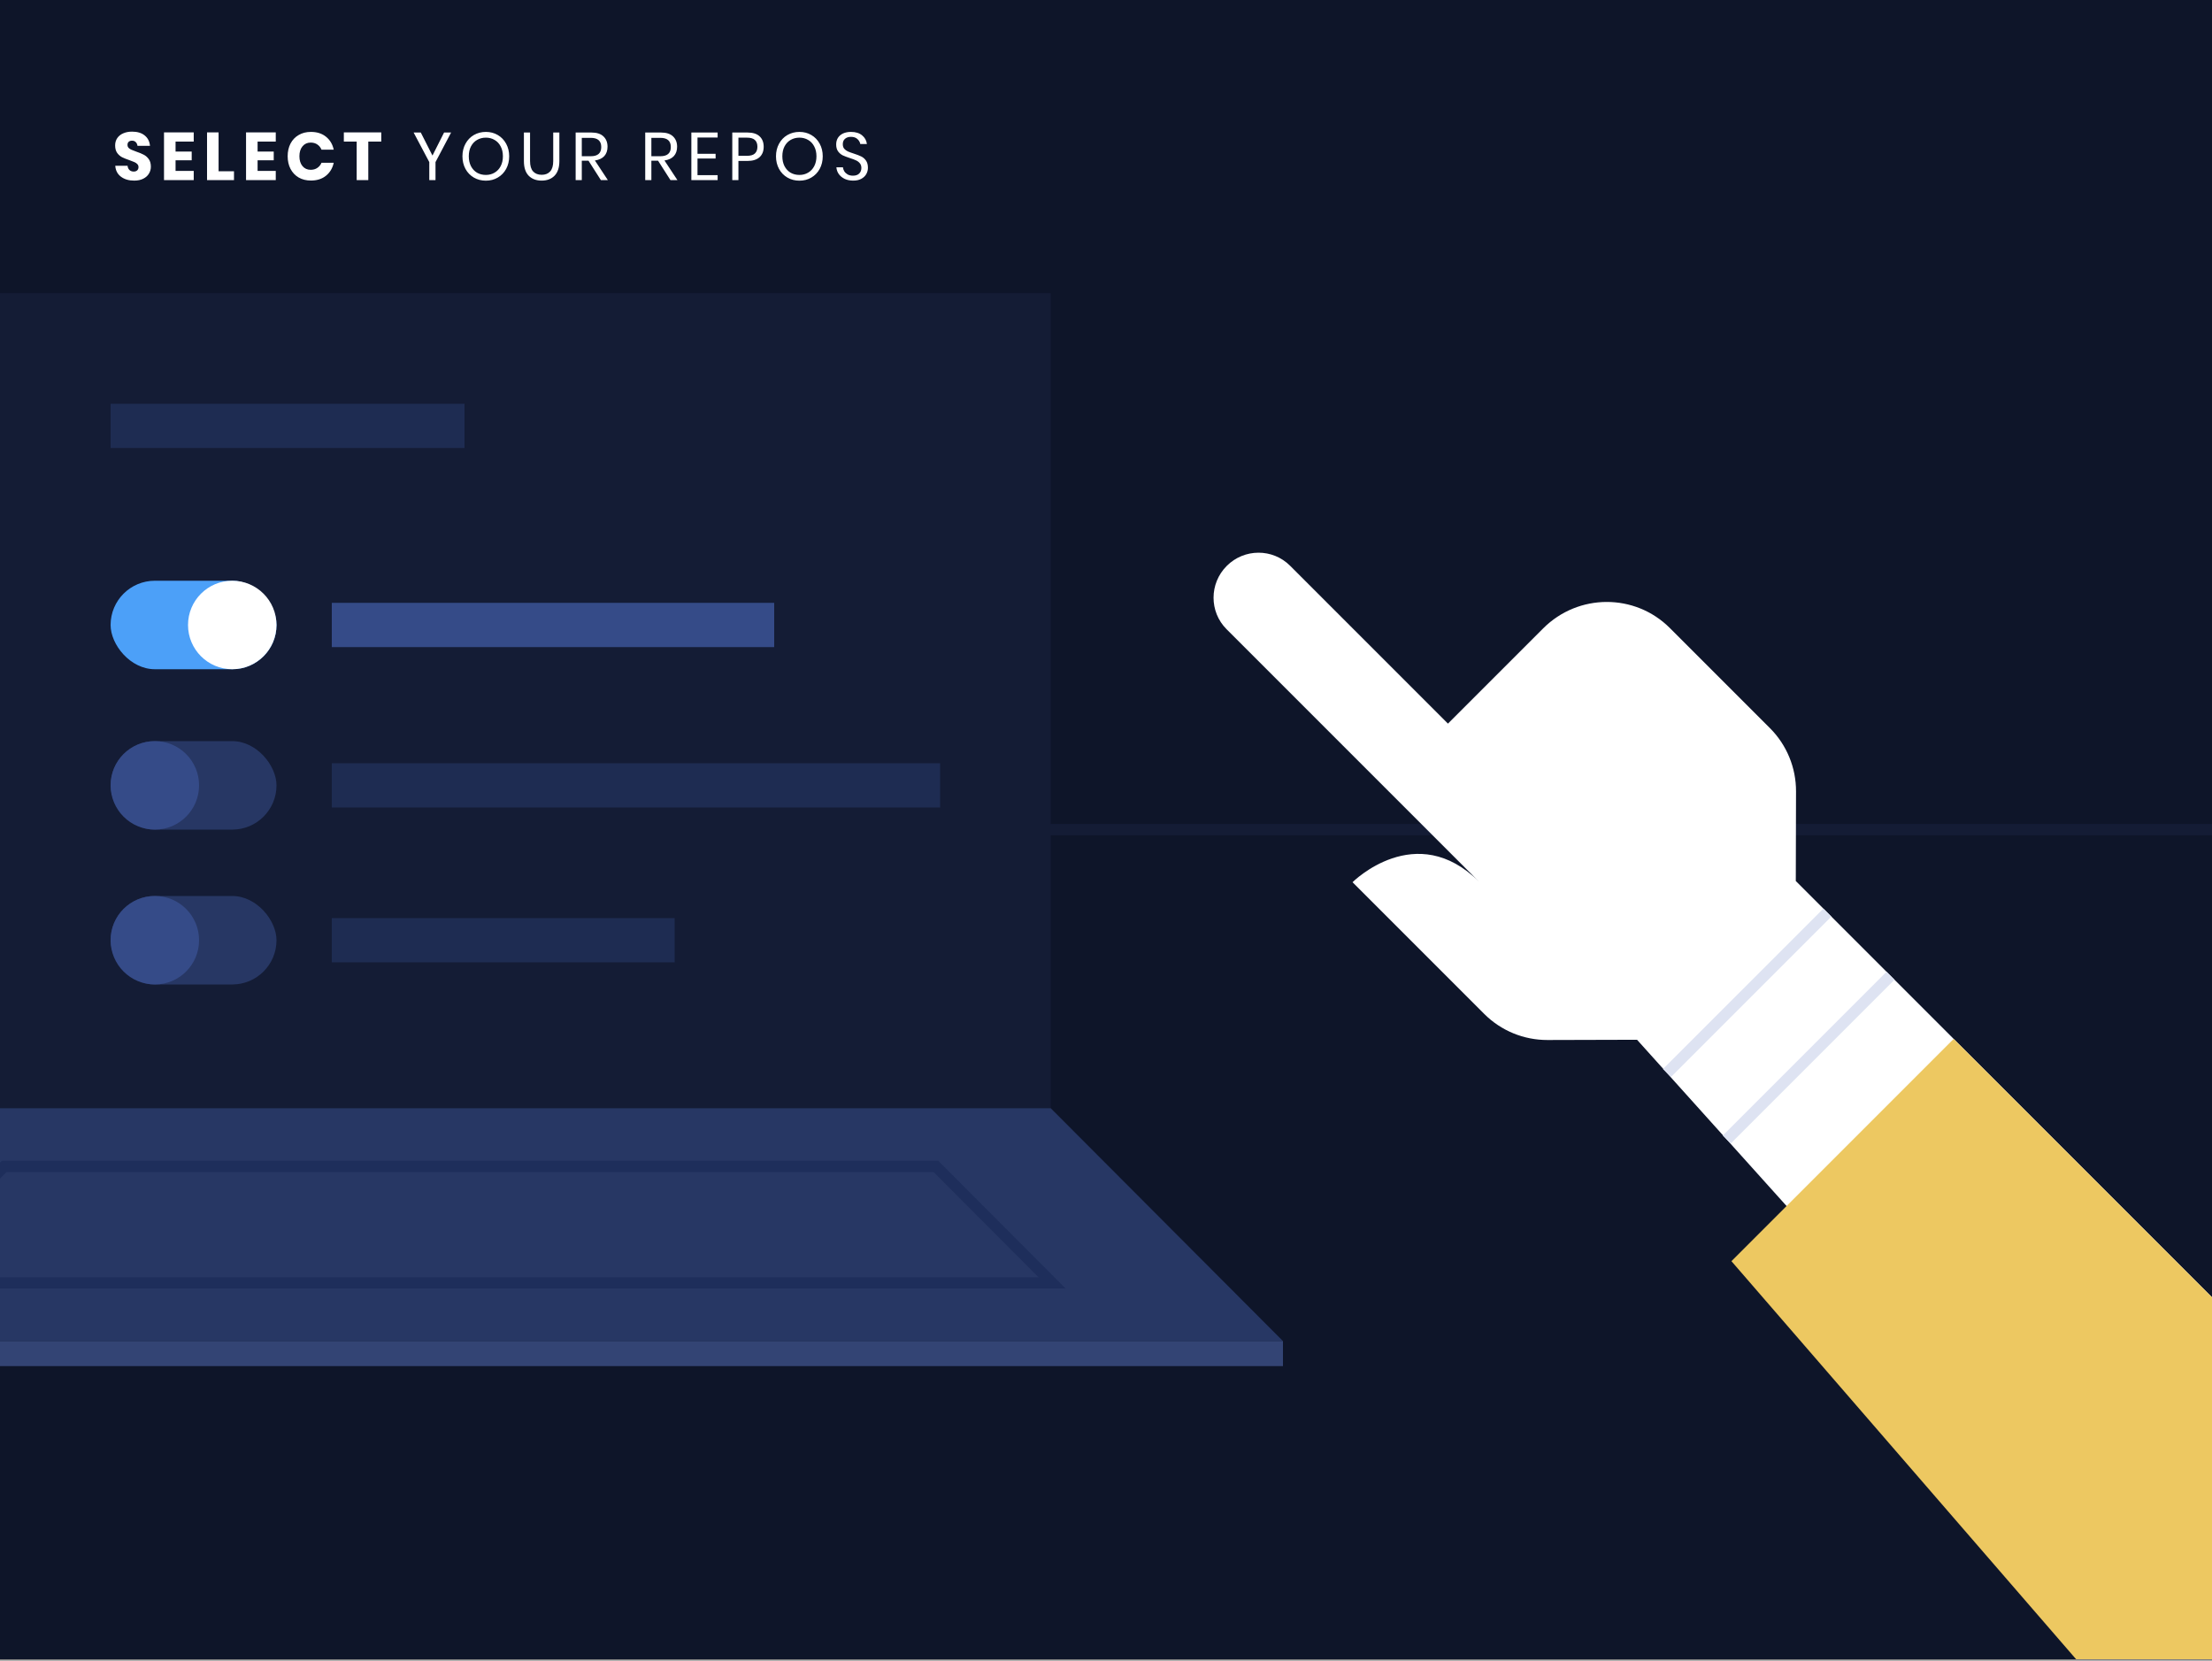 <?xml version="1.0" encoding="UTF-8"?> <svg xmlns="http://www.w3.org/2000/svg" width="393" height="295" viewBox="0 0 393 295" fill="none"><rect x="0" y="0" width="393" height="295" fill="#808080" stroke="none"/><g clip-path="url(#hiw_image_2_svg)"><rect width="393" height="294.75" fill="#0E1529"></rect><path d="M0 147.375H393" stroke="#141C35" stroke-width="2"></path><path d="M186.675 52.073H-19.65V196.862H186.675V52.073Z" fill="#141C35"></path><path d="M-19.65 196.862L-60.915 238.231H227.94L186.675 196.862H-19.65Z" fill="#273764"></path><path d="M186.913 227.888H-19.889L0.744 207.204H166.281L186.913 227.888Z" stroke="#1E2E5B" stroke-width="2" stroke-miterlimit="10"></path><path d="M227.94 238.23H-60.915V242.678H227.94V238.23Z" fill="#334474"></path><rect x="19.65" y="71.723" width="62.88" height="7.86" fill="#1E2C52"></rect><rect x="58.95" y="107.092" width="78.6" height="7.86" fill="#354B88"></rect><rect x="19.65" y="103.163" width="29.475" height="15.72" rx="7.86" fill="#4CA0F8"></rect><ellipse cx="41.265" cy="111.023" rx="7.86" ry="7.86" fill="white"></ellipse><rect x="58.95" y="135.585" width="108.075" height="7.86" fill="#1E2C52"></rect><rect x="19.65" y="131.655" width="29.475" height="15.72" rx="7.86" fill="#273764"></rect><ellipse cx="27.51" cy="139.515" rx="7.86" ry="7.86" fill="#354B88"></ellipse><rect x="19.65" y="159.165" width="29.475" height="15.72" rx="7.86" fill="#273764"></rect><ellipse cx="27.51" cy="167.025" rx="7.86" ry="7.86" fill="#354B88"></ellipse><rect x="58.95" y="163.095" width="60.915" height="7.86" fill="#1E2C52"></rect><path d="M296.676 111.563L314.468 129.355C317.443 132.33 319.109 136.372 319.096 140.593L319.054 156.503L425.641 263.091L391.798 296.934L290.851 184.706L274.942 184.749C270.723 184.761 266.68 183.097 263.705 180.122L240.301 156.718C240.301 156.718 251.582 145.437 262.802 156.657L245.972 139.827L217.923 111.778C214.825 108.68 214.839 103.642 217.954 100.527C221.068 97.413 226.106 97.399 229.204 100.497L257.253 128.546L274.175 111.624C280.406 105.393 290.479 105.366 296.676 111.563Z" fill="white"></path><path d="M296.165 190.612L324.664 162.113" stroke="#DEE3F2" stroke-width="2" stroke-miterlimit="10"></path><path d="M306.791 202.426L335.884 173.333" stroke="#DEE3F2" stroke-width="2" stroke-miterlimit="10"></path><path d="M347.104 184.553L307.62 224.037L380.517 308.215L425.642 263.091L347.104 184.553Z" fill="#EDC861"></path><path d="M26.804 29.612C26.804 30.06 26.688 30.472 26.456 30.848C26.232 31.224 25.896 31.524 25.448 31.748C25.008 31.972 24.472 32.084 23.84 32.084C22.888 32.084 22.104 31.852 21.488 31.388C20.872 30.924 20.536 30.276 20.48 29.444H22.664C22.696 29.764 22.808 30.016 23 30.2C23.2 30.384 23.452 30.476 23.756 30.476C24.02 30.476 24.228 30.404 24.38 30.26C24.532 30.116 24.608 29.924 24.608 29.684C24.608 29.468 24.536 29.288 24.392 29.144C24.256 29 24.084 28.884 23.876 28.796C23.668 28.7 23.38 28.588 23.012 28.46C22.476 28.276 22.036 28.1 21.692 27.932C21.356 27.756 21.064 27.5 20.816 27.164C20.576 26.82 20.456 26.376 20.456 25.832C20.456 25.328 20.584 24.892 20.84 24.524C21.096 24.156 21.448 23.876 21.896 23.684C22.352 23.484 22.872 23.384 23.456 23.384C24.4 23.384 25.148 23.608 25.7 24.056C26.26 24.504 26.576 25.12 26.648 25.904H24.428C24.388 25.624 24.284 25.404 24.116 25.244C23.956 25.076 23.736 24.992 23.456 24.992C23.216 24.992 23.02 25.056 22.868 25.184C22.724 25.312 22.652 25.5 22.652 25.748C22.652 25.948 22.716 26.12 22.844 26.264C22.98 26.4 23.148 26.512 23.348 26.6C23.548 26.688 23.836 26.8 24.212 26.936C24.756 27.12 25.2 27.304 25.544 27.488C25.888 27.664 26.184 27.924 26.432 28.268C26.68 28.612 26.804 29.06 26.804 29.612ZM31.191 25.148V26.924H34.059V28.472H31.191V30.356H34.419V32H29.139V23.516H34.419V25.148H31.191ZM38.836 30.428H41.572V32H36.784V23.516H38.836V30.428ZM45.766 25.148V26.924H48.634V28.472H45.766V30.356H48.994V32H43.714V23.516H48.994V25.148H45.766ZM55.236 23.432C56.316 23.432 57.208 23.716 57.912 24.284C58.624 24.852 59.084 25.62 59.292 26.588H57.12C56.96 26.196 56.712 25.888 56.376 25.664C56.048 25.44 55.656 25.328 55.2 25.328C54.6 25.328 54.116 25.548 53.748 25.988C53.38 26.428 53.196 27.016 53.196 27.752C53.196 28.488 53.38 29.076 53.748 29.516C54.116 29.948 54.6 30.164 55.2 30.164C55.656 30.164 56.048 30.052 56.376 29.828C56.712 29.604 56.96 29.3 57.12 28.916H59.292C59.084 29.876 58.624 30.644 57.912 31.22C57.208 31.788 56.316 32.072 55.236 32.072C54.412 32.072 53.688 31.892 53.064 31.532C52.44 31.164 51.956 30.652 51.612 29.996C51.276 29.34 51.108 28.592 51.108 27.752C51.108 26.912 51.276 26.164 51.612 25.508C51.956 24.852 52.44 24.344 53.064 23.984C53.688 23.616 54.412 23.432 55.236 23.432ZM67.738 23.516V25.148H65.434V32H63.37V25.148H61.09V23.516H67.738ZM80.147 23.54L77.375 28.796V32H76.271V28.796L73.487 23.54H74.759L76.835 27.632L78.899 23.54H80.147ZM86.325 23.432C87.109 23.432 87.813 23.616 88.437 23.984C89.069 24.352 89.565 24.868 89.925 25.532C90.285 26.188 90.465 26.932 90.465 27.764C90.465 28.596 90.285 29.344 89.925 30.008C89.565 30.664 89.069 31.176 88.437 31.544C87.813 31.912 87.109 32.096 86.325 32.096C85.541 32.096 84.829 31.912 84.189 31.544C83.557 31.176 83.061 30.664 82.701 30.008C82.341 29.344 82.161 28.596 82.161 27.764C82.161 26.932 82.341 26.188 82.701 25.532C83.061 24.868 83.557 24.352 84.189 23.984C84.829 23.616 85.541 23.432 86.325 23.432ZM86.325 24.452C85.741 24.452 85.217 24.588 84.753 24.86C84.297 25.124 83.937 25.508 83.673 26.012C83.417 26.508 83.289 27.092 83.289 27.764C83.289 28.428 83.417 29.012 83.673 29.516C83.937 30.02 84.297 30.408 84.753 30.68C85.217 30.944 85.741 31.076 86.325 31.076C86.901 31.076 87.417 30.94 87.873 30.668C88.337 30.396 88.697 30.012 88.953 29.516C89.217 29.012 89.349 28.428 89.349 27.764C89.349 27.092 89.217 26.508 88.953 26.012C88.697 25.508 88.337 25.124 87.873 24.86C87.417 24.588 86.901 24.452 86.325 24.452ZM94.173 23.54V28.616C94.173 29.448 94.357 30.064 94.725 30.464C95.093 30.856 95.601 31.052 96.249 31.052C96.889 31.052 97.389 30.852 97.749 30.452C98.109 30.052 98.289 29.44 98.289 28.616V23.54H99.381V28.616C99.381 29.768 99.093 30.636 98.517 31.22C97.949 31.796 97.185 32.084 96.225 32.084C95.273 32.084 94.509 31.796 93.933 31.22C93.365 30.636 93.081 29.768 93.081 28.616V23.54H94.173ZM106.762 32L104.554 28.544H103.366V32H102.274V23.54H105.058C106.018 23.54 106.738 23.772 107.218 24.236C107.698 24.692 107.938 25.3 107.938 26.06C107.938 26.748 107.746 27.304 107.362 27.728C106.978 28.144 106.422 28.404 105.694 28.508L107.998 32H106.762ZM103.366 27.752H104.962C106.202 27.752 106.822 27.208 106.822 26.12C106.822 25.032 106.202 24.488 104.962 24.488H103.366V27.752ZM119.123 32L116.915 28.544H115.727V32H114.635V23.54H117.419C118.379 23.54 119.099 23.772 119.579 24.236C120.059 24.692 120.299 25.3 120.299 26.06C120.299 26.748 120.107 27.304 119.723 27.728C119.339 28.144 118.783 28.404 118.055 28.508L120.359 32H119.123ZM115.727 27.752H117.323C118.563 27.752 119.183 27.208 119.183 26.12C119.183 25.032 118.563 24.488 117.323 24.488H115.727V27.752ZM123.923 24.428V27.32H127.139V28.16H123.923V31.112H127.499V32H122.831V23.54H127.499V24.428H123.923ZM131.194 28.592V32H130.102V23.54H132.79C133.758 23.54 134.482 23.768 134.962 24.224C135.442 24.672 135.682 25.288 135.682 26.072C135.682 26.864 135.434 27.484 134.938 27.932C134.442 28.372 133.726 28.592 132.79 28.592H131.194ZM132.694 27.68C133.358 27.68 133.834 27.54 134.122 27.26C134.418 26.98 134.566 26.584 134.566 26.072C134.566 25.544 134.418 25.144 134.122 24.872C133.834 24.592 133.358 24.452 132.694 24.452H131.194V27.68H132.694ZM142.033 23.432C142.817 23.432 143.521 23.616 144.145 23.984C144.777 24.352 145.273 24.868 145.633 25.532C145.993 26.188 146.173 26.932 146.173 27.764C146.173 28.596 145.993 29.344 145.633 30.008C145.273 30.664 144.777 31.176 144.145 31.544C143.521 31.912 142.817 32.096 142.033 32.096C141.249 32.096 140.537 31.912 139.897 31.544C139.265 31.176 138.769 30.664 138.409 30.008C138.049 29.344 137.869 28.596 137.869 27.764C137.869 26.932 138.049 26.188 138.409 25.532C138.769 24.868 139.265 24.352 139.897 23.984C140.537 23.616 141.249 23.432 142.033 23.432ZM142.033 24.452C141.449 24.452 140.925 24.588 140.461 24.86C140.005 25.124 139.645 25.508 139.381 26.012C139.125 26.508 138.997 27.092 138.997 27.764C138.997 28.428 139.125 29.012 139.381 29.516C139.645 30.02 140.005 30.408 140.461 30.68C140.925 30.944 141.449 31.076 142.033 31.076C142.609 31.076 143.125 30.94 143.581 30.668C144.045 30.396 144.405 30.012 144.661 29.516C144.925 29.012 145.057 28.428 145.057 27.764C145.057 27.092 144.925 26.508 144.661 26.012C144.405 25.508 144.045 25.124 143.581 24.86C143.125 24.588 142.609 24.452 142.033 24.452ZM154.201 29.804C154.201 30.204 154.105 30.576 153.913 30.92C153.721 31.264 153.429 31.544 153.037 31.76C152.645 31.976 152.161 32.084 151.585 32.084C151.025 32.084 150.525 31.984 150.085 31.784C149.653 31.576 149.305 31.296 149.041 30.944C148.785 30.584 148.637 30.176 148.597 29.72H149.761C149.785 29.96 149.865 30.196 150.001 30.428C150.145 30.652 150.345 30.84 150.601 30.992C150.865 31.136 151.181 31.208 151.549 31.208C152.029 31.208 152.397 31.08 152.653 30.824C152.909 30.568 153.037 30.24 153.037 29.84C153.037 29.496 152.945 29.216 152.761 29C152.585 28.784 152.365 28.616 152.101 28.496C151.837 28.368 151.477 28.232 151.021 28.088C150.485 27.912 150.053 27.748 149.725 27.596C149.405 27.436 149.129 27.2 148.897 26.888C148.673 26.576 148.561 26.164 148.561 25.652C148.561 25.212 148.665 24.824 148.873 24.488C149.089 24.152 149.393 23.892 149.785 23.708C150.185 23.524 150.653 23.432 151.189 23.432C152.021 23.432 152.681 23.636 153.169 24.044C153.657 24.444 153.941 24.956 154.021 25.58H152.845C152.781 25.244 152.609 24.948 152.329 24.692C152.049 24.436 151.669 24.308 151.189 24.308C150.749 24.308 150.397 24.424 150.133 24.656C149.869 24.88 149.737 25.2 149.737 25.616C149.737 25.944 149.821 26.212 149.989 26.42C150.165 26.62 150.381 26.78 150.637 26.9C150.893 27.012 151.245 27.14 151.693 27.284C152.237 27.46 152.673 27.628 153.001 27.788C153.337 27.948 153.621 28.192 153.853 28.52C154.085 28.84 154.201 29.268 154.201 29.804Z" fill="white"></path></g><defs><clipPath id="hiw_image_2_svg"><rect width="393" height="294.75" fill="white"></rect></clipPath></defs></svg> 